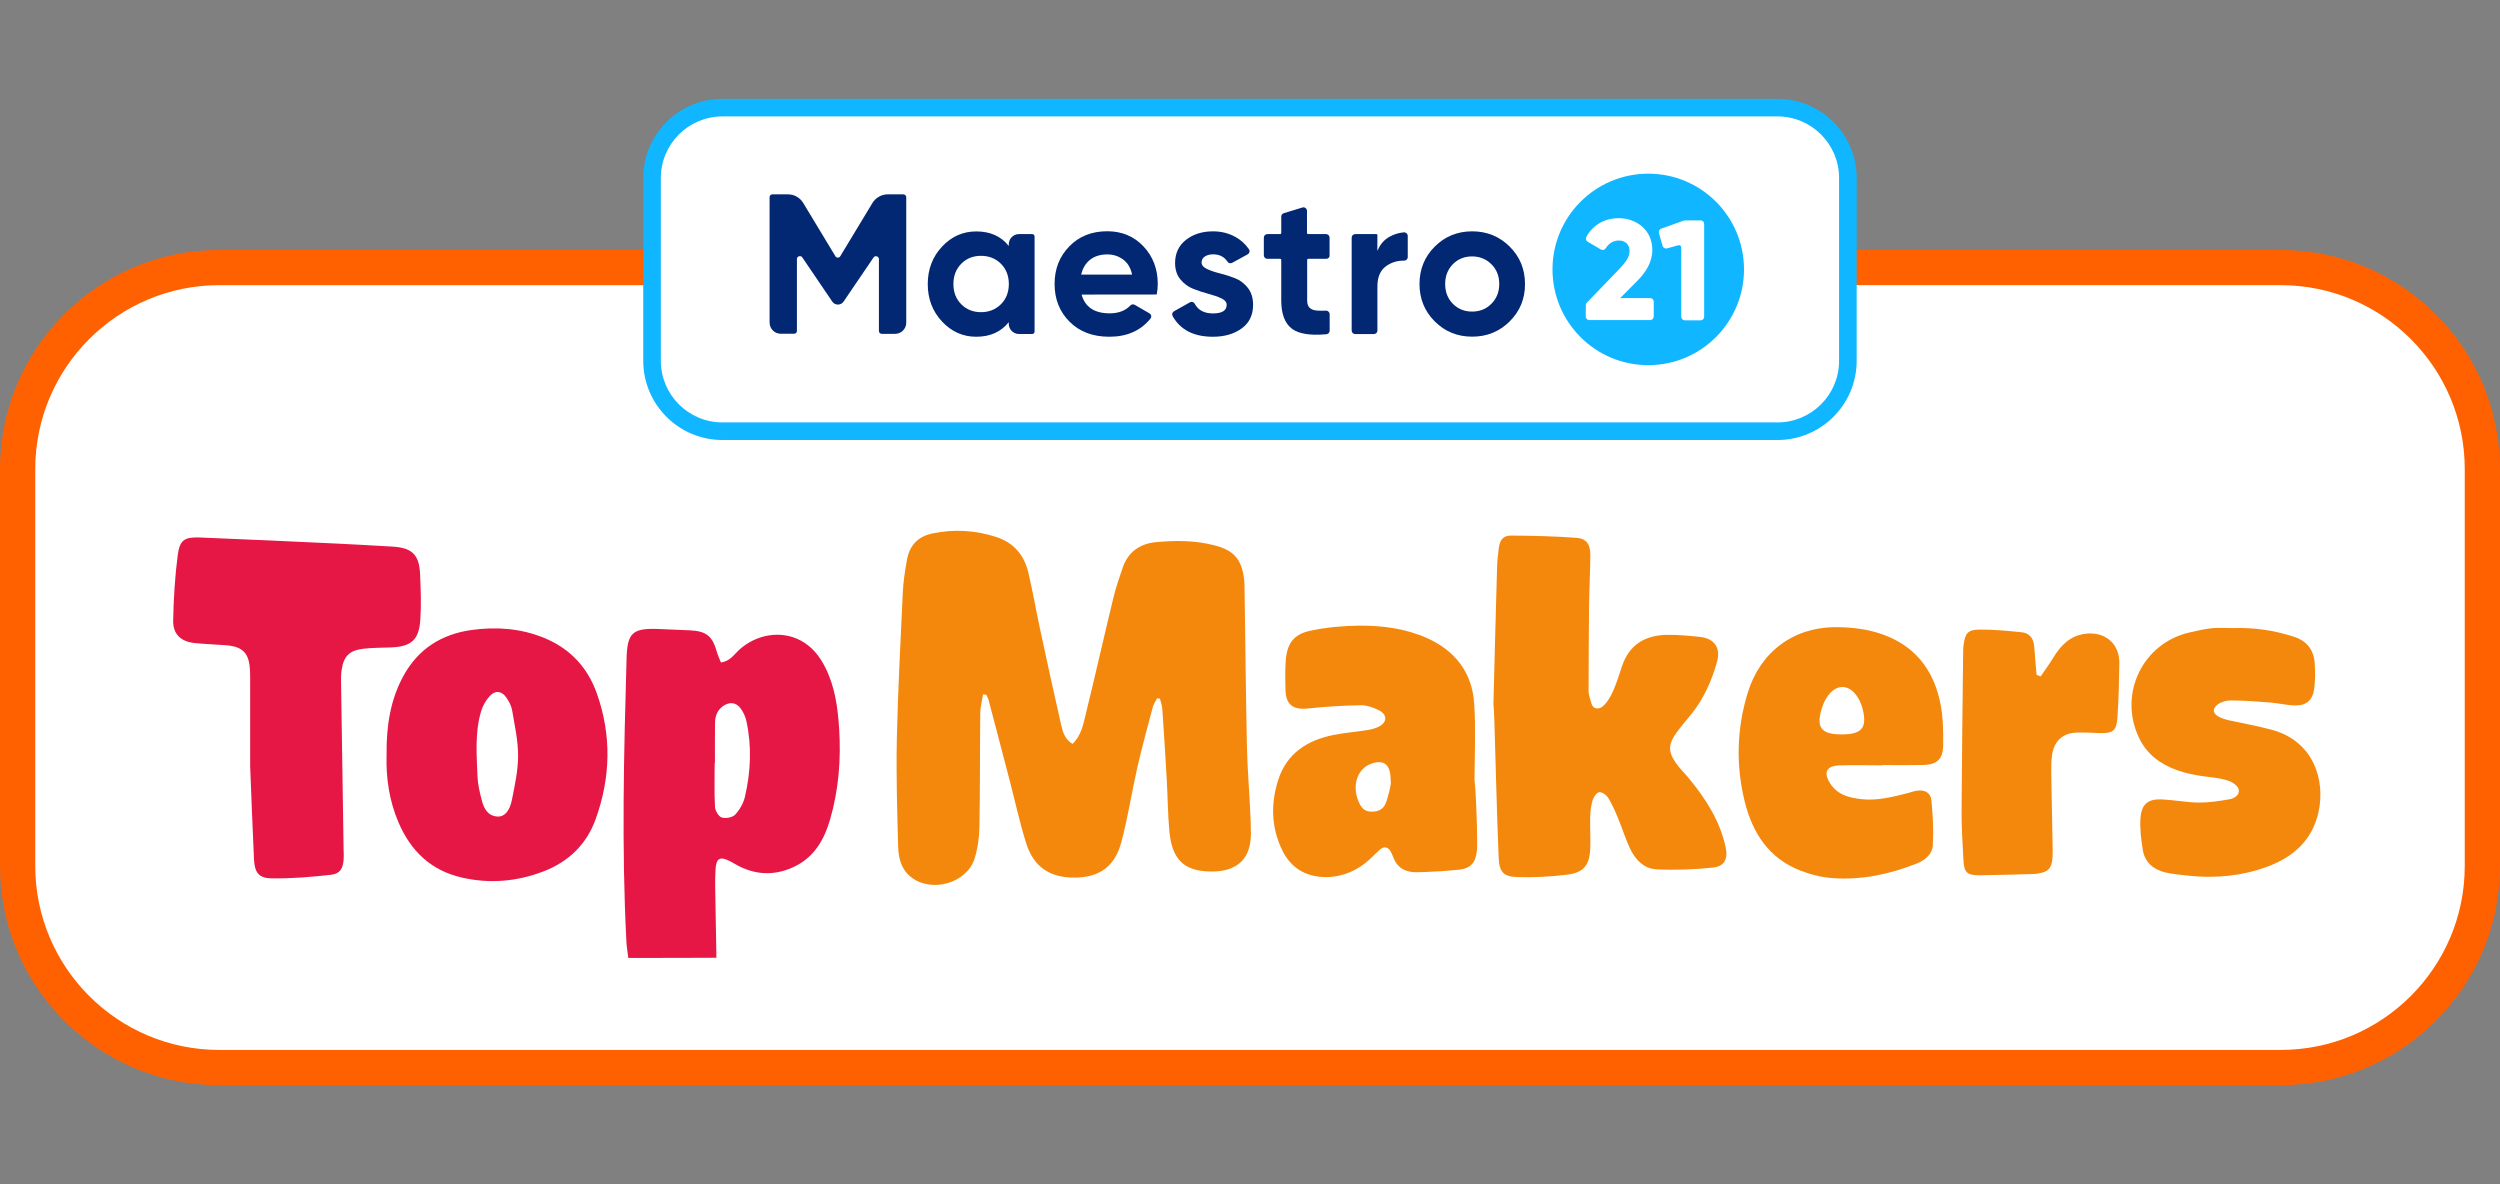 <?xml version="1.0" encoding="utf-8"?>
<!-- Generator: Adobe Illustrator 26.5.0, SVG Export Plug-In . SVG Version: 6.00 Build 0)  -->
<svg version="1.1" id="Capa_1" xmlns="http://www.w3.org/2000/svg" xmlns:xlink="http://www.w3.org/1999/xlink" x="0px" y="0px"
	 viewBox="0 0 300 142.08" style="enable-background:new 0 0 300 142.08;" xml:space="preserve">
<rect x="0" y="0" width="300" height="142.08" fill="#808080" stroke="none"/>
<style type="text/css">
	.st0{fill:#FFFFFF;}
	.st1{fill:#FF6100;}
	.st2{fill:#E61645;}
	.st3{fill:#F4880D;}
	.st4{fill:#10B6FF;}
	.st5{fill:#032873;}
</style>
<path class="st0" d="M274.27,128.11H25.73c-12.99,0-23.62-10.63-23.62-23.62V55.73c0-12.99,10.63-23.62,23.62-23.62h248.54
	c12.99,0,23.62,10.63,23.62,23.62v48.76C297.89,117.48,287.26,128.11,274.27,128.11z"/>
<path class="st1" d="M273.7,130.22H26.3c-14.5,0-26.3-11.8-26.3-26.3V56.29C0,41.79,11.8,30,26.3,30H273.7
	c14.5,0,26.3,11.8,26.3,26.3v47.63C300,118.42,288.2,130.22,273.7,130.22z M26.3,34.22c-12.17,0-22.07,9.9-22.07,22.07v47.63
	c0,12.17,9.9,22.07,22.07,22.07H273.7c12.17,0,22.07-9.9,22.07-22.07V56.29c0-12.17-9.9-22.07-22.07-22.07H26.3z"/>
<g>
	<g>
		<path class="st2" d="M75.4,114.95c-0.08-0.64-0.19-1.28-0.23-1.93c-0.59-11.36-0.3-22.71,0.02-34.07
			c0.09-3.04,0.75-3.59,3.84-3.47c1.25,0.05,2.5,0.1,3.75,0.16c1.98,0.09,2.72,0.7,3.24,2.58c0.12,0.43,0.32,0.84,0.49,1.28
			c1.1-0.15,1.57-0.96,2.2-1.53c2.08-1.88,5.03-2.35,7.35-1.12c1.37,0.72,2.28,1.87,2.96,3.22c1.18,2.32,1.52,4.86,1.68,7.4
			c0.23,3.67-0.06,7.32-1.09,10.87c-0.67,2.32-1.82,4.39-4.08,5.55c-2.29,1.18-4.62,1.2-6.93,0.01c-0.33-0.17-0.64-0.37-0.97-0.54
			c-1.23-0.63-1.69-0.41-1.77,1.01c-0.08,1.43-0.02,2.87,0,4.31c0.03,2.08,0.07,4.17,0.11,6.25
			C82.45,114.95,78.93,114.95,75.4,114.95z M85.79,91.55c-0.01,0-0.02,0-0.03,0c0,1.76-0.06,3.52,0.04,5.28
			c0.02,0.46,0.43,1.15,0.81,1.27c0.47,0.15,1.28,0,1.61-0.34c0.54-0.58,0.99-1.37,1.17-2.14c0.7-3,0.84-6.04,0.18-9.08
			c-0.11-0.53-0.36-1.06-0.67-1.5c-0.56-0.79-1.38-0.86-2.18-0.28c-0.7,0.52-0.92,1.26-0.92,2.07
			C85.78,88.4,85.79,89.98,85.79,91.55z"/>
		<path class="st2" d="M30.02,91.96c0-4.17,0-7.28,0-10.39c0-0.37,0-0.74-0.02-1.11c-0.1-2.11-0.86-2.89-2.99-3.04
			c-1.2-0.09-2.41-0.13-3.61-0.25c-1.66-0.16-2.64-1.03-2.62-2.68c0.05-2.63,0.21-5.28,0.55-7.89c0.24-1.82,0.82-2.17,2.66-2.1
			c5.56,0.22,11.12,0.48,16.68,0.74c2.13,0.1,4.26,0.23,6.39,0.35c2.38,0.13,3.25,0.95,3.35,3.33c0.08,1.8,0.15,3.62,0.03,5.42
			c-0.16,2.46-1.09,3.25-3.52,3.35c-1.11,0.04-2.23,0.03-3.33,0.16c-1.68,0.2-2.36,0.91-2.6,2.57c-0.08,0.55-0.07,1.11-0.06,1.67
			c0.1,6.59,0.2,13.17,0.3,19.76c0.01,0.42,0.04,0.84,0.01,1.25c-0.07,1.1-0.43,1.75-1.5,1.87c-2.39,0.27-4.8,0.47-7.19,0.43
			c-1.51-0.03-1.99-0.71-2.07-2.27C30.29,99.06,30.14,94.98,30.02,91.96z"/>
		<path class="st2" d="M46.39,90.61c-0.04-3.49,0.45-6.67,2.07-9.59c1.77-3.18,4.55-4.92,8.12-5.42c2.99-0.41,5.93-0.2,8.74,0.96
			c3.08,1.27,5.19,3.52,6.3,6.65c1.79,5.04,1.66,10.11-0.15,15.11c-1.1,3.04-3.28,5.12-6.31,6.27c-3.15,1.19-6.36,1.48-9.68,0.73
			c-3.77-0.85-6.18-3.19-7.66-6.63C46.69,96.06,46.31,93.28,46.39,90.61z M62.17,90.71c0.01-1.85-0.41-3.63-0.7-5.4
			c-0.09-0.57-0.38-1.15-0.72-1.62c-0.58-0.81-1.34-0.88-2-0.14c-0.45,0.5-0.82,1.14-1.01,1.78c-0.77,2.58-0.54,5.24-0.44,7.87
			c0.04,0.96,0.28,1.92,0.52,2.85c0.25,0.98,0.71,1.86,1.89,1.94c0.8,0.05,1.47-0.66,1.73-2.05C61.78,94.2,62.17,92.46,62.17,90.71z
			"/>
		<g>
			<path class="st3" d="M117.97,83.32c-0.12,0.75-0.33,1.5-0.34,2.25c-0.05,4.55-0.01,9.1-0.1,13.64c-0.02,1.28-0.2,2.61-0.58,3.82
				c-0.94,2.97-5.19,4.16-7.64,2.21c-1.16-0.92-1.49-2.25-1.53-3.6c-0.12-4.31-0.25-8.63-0.16-12.94
				c0.13-5.84,0.44-11.68,0.71-17.52c0.06-1.34,0.27-2.67,0.5-3.99c0.3-1.73,1.33-2.82,3.07-3.18c2.6-0.54,5.17-0.38,7.69,0.44
				c2.07,0.68,3.32,2.19,3.81,4.26c0.54,2.25,0.92,4.54,1.41,6.8c0.83,3.85,1.66,7.69,2.54,11.53c0.19,0.83,0.46,1.7,1.35,2.23
				c1.05-1,1.28-2.31,1.58-3.53c1.15-4.68,2.2-9.38,3.34-14.06c0.29-1.21,0.71-2.4,1.11-3.58c0.64-1.88,2.09-2.86,3.96-3.04
				c2.35-0.23,4.73-0.22,7.05,0.38c2.31,0.59,3.26,1.67,3.55,4.05c0.06,0.46,0.05,0.93,0.06,1.39c0.09,6.22,0.15,12.43,0.28,18.65
				c0.05,2.5,0.26,5,0.38,7.5c0.05,1.02,0.1,2.04,0.1,3.06c-0.02,3.32-2.04,4.73-5.5,4.46c-2.77-0.22-3.99-1.7-4.28-4.76
				c-0.2-2.08-0.2-4.17-0.32-6.25c-0.16-2.82-0.34-5.65-0.53-8.47c-0.03-0.42-0.19-0.83-0.29-1.24c-0.11-0.01-0.23-0.02-0.34-0.03
				c-0.17,0.34-0.41,0.67-0.51,1.03c-0.63,2.37-1.28,4.74-1.83,7.13c-0.69,3.02-1.15,6.1-1.95,9.1c-0.79,2.95-2.65,4.23-5.58,4.25
				c-2.99,0.03-4.95-1.27-5.85-4.16c-0.79-2.52-1.34-5.1-2.01-7.66c-0.83-3.18-1.66-6.36-2.5-9.53c-0.06-0.21-0.19-0.4-0.28-0.6
				C118.24,83.34,118.1,83.33,117.97,83.32z"/>
			<path class="st3" d="M179.21,84.57c0.14-5.51,0.28-11.03,0.44-16.54c0.02-0.74,0.11-1.48,0.2-2.22c0.12-1,0.51-1.54,1.45-1.54
				c2.64,0.01,5.28,0.08,7.91,0.27c1.16,0.09,1.64,0.81,1.63,2.05c-0.01,1.95-0.12,3.89-0.15,5.84c-0.04,3.48-0.05,6.95-0.06,10.43
				c0,0.37,0.06,0.58,0.2,1.09c0.18,0.68,0.32,0.99,0.71,1.05c0.6,0.08,0.93-0.34,1.22-0.69c0.4-0.49,0.69-1.1,0.94-1.69
				c0.35-0.85,0.63-1.74,0.92-2.62c0.87-2.66,2.82-3.8,5.5-3.82c1.29-0.01,2.59,0.11,3.88,0.25c1.75,0.19,2.52,1.32,2.03,3.04
				c-0.64,2.24-1.57,4.36-3.05,6.2c-0.61,0.76-1.25,1.49-1.82,2.28c-1,1.38-1,2.29,0,3.68c0.43,0.6,0.97,1.12,1.44,1.69
				c2.06,2.48,3.79,5.15,4.48,8.36c0.3,1.39-0.15,2.29-1.53,2.43c-2.25,0.23-4.52,0.32-6.78,0.21c-1.54-0.07-2.58-1.22-3.21-2.59
				c-0.52-1.13-0.89-2.33-1.37-3.49c-0.35-0.85-0.72-1.71-1.2-2.49c-0.21-0.34-0.73-0.73-1.07-0.69c-0.3,0.03-0.69,0.57-0.8,0.95
				c-0.2,0.65-0.28,1.36-0.3,2.04c-0.03,1.25,0.06,2.51,0.01,3.75c-0.07,2.01-0.79,2.92-2.78,3.16c-1.97,0.24-3.97,0.35-5.94,0.29
				c-1.7-0.05-2.2-0.6-2.27-2.34c-0.22-5.42-0.35-10.84-0.51-16.26C179.3,85.96,179.25,84.57,179.21,84.57z"/>
			<path class="st3" d="M177.26,101.09c0,0.32,0,0.65-0.03,0.97c-0.13,1.43-0.73,2.15-2.14,2.3c-1.66,0.18-3.33,0.26-5,0.31
				c-1.37,0.04-2.44-0.48-2.92-1.87c-0.08-0.22-0.2-0.42-0.3-0.63c-0.25-0.51-0.78-0.64-1.21-0.27c-0.44,0.38-0.85,0.79-1.27,1.19
				c-1.4,1.33-3.25,2.14-5.19,2.16c-2.48,0.02-4.32-1.08-5.37-3.3c-1.3-2.73-1.35-5.57-0.43-8.4c1.03-3.15,3.46-4.71,6.56-5.34
				c1.36-0.28,2.75-0.38,4.11-0.6c0.49-0.08,1.01-0.21,1.44-0.44c0.95-0.51,0.98-1.39,0.01-1.91c-0.67-0.35-1.48-0.64-2.23-0.63
				c-2.13,0.03-4.25,0.17-6.37,0.39c-1.7,0.18-2.59-0.43-2.66-2.13c-0.04-1.16-0.05-2.32,0.02-3.48c0.13-2.18,0.93-3.31,3.04-3.74
				c1.89-0.39,3.85-0.58,5.79-0.59c2.79-0.02,5.56,0.34,8.15,1.5c3.37,1.51,5.39,4.14,5.64,7.82c0.2,3.01,0.06,6.05,0.04,9.08
				c0,0.16,0.01,0.33,0.03,0.49C177.09,94.73,177.26,98.9,177.26,101.09z M166.9,93.91c-0.02-0.28-0.02-0.55-0.05-0.83
				c-0.13-1.42-0.91-1.92-2.26-1.45c-1.69,0.58-2.38,2.57-1.58,4.51c0.26,0.62,0.58,1.16,1.33,1.24c0.8,0.09,1.54-0.13,1.89-0.86
				C166.6,95.72,166.96,93.93,166.9,93.91z"/>
			<path class="st3" d="M225.86,91.84c-1.72,0-3.43-0.05-5.15,0.01c-1.55,0.05-1.94,0.87-1.07,2.19c0.9,1.38,2.35,1.72,3.85,1.87
				c1.83,0.18,3.59-0.27,5.34-0.71c0.4-0.1,0.8-0.26,1.21-0.32c0.92-0.13,1.64,0.23,1.73,1.16c0.18,1.78,0.27,3.59,0.17,5.38
				c-0.06,1.06-0.9,1.79-1.92,2.2c-3.23,1.28-6.57,2-10.04,1.76c-1.32-0.09-2.67-0.42-3.91-0.9c-3.8-1.46-5.77-4.52-6.71-8.31
				c-1.07-4.37-0.95-8.75,0.37-13.04c1.5-4.9,5.49-7.92,10.72-7.87c2.11,0.02,4.15,0.3,6.11,1.12c3.61,1.52,5.57,4.38,6.3,8.09
				c0.32,1.62,0.34,3.32,0.32,4.98c-0.02,1.67-0.76,2.32-2.44,2.35c-1.62,0.03-3.25,0.01-4.87,0.01
				C225.86,91.82,225.86,91.83,225.86,91.84z M220.99,88.13c2.42,0,3.08-0.78,2.54-3.01c-0.37-1.56-1.39-2.69-2.44-2.68
				c-1.02,0-1.98,0.98-2.46,2.52C217.9,87.29,218.53,88.13,220.99,88.13z"/>
			<path class="st3" d="M267.95,75.37c2.52-0.09,4.98,0.27,7.38,1.06c1.54,0.51,2.35,1.63,2.44,3.21c0.06,1.01,0.07,2.04-0.07,3.04
				c-0.2,1.4-0.99,2.03-2.4,1.97c-0.97-0.04-1.92-0.27-2.89-0.35c-1.56-0.12-3.13-0.24-4.7-0.25c-1.08,0-1.99,0.6-2.05,1.14
				c-0.06,0.55,0.64,1,1.93,1.27c1.67,0.36,3.35,0.67,5,1.11c5.04,1.34,6.48,6.06,5.63,9.88c-0.76,3.43-3.08,5.43-6.19,6.57
				c-3.04,1.11-6.22,1.41-9.45,1.06c-0.92-0.1-1.85-0.18-2.75-0.39c-1.41-0.34-2.45-1.2-2.69-2.68c-0.21-1.27-0.37-2.58-0.28-3.86
				c0.12-1.66,0.92-2.3,2.57-2.22c1.48,0.07,2.95,0.36,4.43,0.38c1.23,0.01,2.47-0.18,3.69-0.4c0.58-0.11,1.26-0.51,1.08-1.21
				c-0.11-0.41-0.7-0.83-1.16-0.99c-0.77-0.27-1.61-0.38-2.44-0.48c-2.09-0.24-4.11-0.67-5.9-1.86c-1.11-0.74-1.93-1.71-2.49-2.92
				c-2.43-5.22,0.49-11.26,6.08-12.55c0.9-0.21,1.81-0.42,2.72-0.52C266.27,75.31,267.11,75.37,267.95,75.37z"/>
			<path class="st3" d="M244.88,81.17c0.5-0.74,1.04-1.47,1.51-2.24c0.9-1.49,2.02-2.65,3.86-2.88c2.37-0.29,4.11,1.2,4.07,3.56
				c-0.03,2.18-0.08,4.36-0.23,6.53c-0.11,1.58-0.57,1.88-2.15,1.83c-0.93-0.03-1.85-0.1-2.78-0.06c-1.63,0.07-2.66,1.01-2.9,2.63
				c-0.1,0.68-0.12,1.39-0.11,2.08c0.04,2.88,0.11,5.75,0.16,8.63c0.01,0.56,0.03,1.11-0.01,1.67c-0.09,1.28-0.51,1.71-1.77,1.91
				c-0.18,0.03-0.37,0.05-0.55,0.05c-2.13,0.06-4.27,0.13-6.4,0.15c-1.55,0.01-1.89-0.32-1.97-1.85c-0.1-1.94-0.23-3.89-0.22-5.84
				c0.03-6.4,0.12-12.8,0.19-19.19c0-0.28,0.02-0.56,0.06-0.83c0.19-1.33,0.5-1.75,1.85-1.77c1.7-0.02,3.41,0.15,5.11,0.32
				c0.89,0.09,1.4,0.68,1.49,1.58c0.07,0.6,0.1,1.2,0.15,1.8c0.05,0.58,0.1,1.16,0.15,1.74C244.56,81.05,244.72,81.11,244.88,81.17z
				"/>
		</g>
	</g>
</g>
<g>
	<g>
		<path class="st0" d="M213.71,51.74H86.29c-4.42,0-8.04-3.62-8.04-8.04V20.95c0-4.42,3.62-8.04,8.04-8.04h127.42
			c4.42,0,8.04,3.62,8.04,8.04v22.76C221.75,48.13,218.13,51.74,213.71,51.74z"/>
		<path class="st4" d="M213.31,52.8H86.69c-5.24,0-9.5-4.26-9.5-9.5V21.36c0-5.24,4.26-9.5,9.5-9.5h126.61c5.24,0,9.5,4.26,9.5,9.5
			V43.3C222.8,48.54,218.54,52.8,213.31,52.8z M86.69,13.97c-4.07,0-7.39,3.31-7.39,7.39V43.3c0,4.07,3.31,7.39,7.39,7.39h126.61
			c4.07,0,7.39-3.31,7.39-7.39V21.36c0-4.07-3.31-7.39-7.39-7.39H86.69z"/>
	</g>
	<g>
		<path class="st4" d="M186.3,32.33c0,6.34,5.14,11.49,11.49,11.49c6.34,0,11.49-5.14,11.49-11.49s-5.14-11.49-11.49-11.49
			C191.44,20.85,186.3,25.99,186.3,32.33"/>
		<g>
			<path class="st0" d="M190.3,36.62c0-0.11,0.04-0.22,0.12-0.3l3.91-4.06c0.7-0.72,1.22-1.42,1.22-2.13c0-0.75-0.48-1.27-1.29-1.27
				c-0.69,0-1.23,0.38-1.57,0.93c-0.12,0.2-0.38,0.27-0.58,0.15l-1.59-0.93c-0.19-0.11-0.27-0.36-0.17-0.56
				c0.82-1.54,2.33-2.27,3.87-2.27c2.14,0,4.06,1.4,4.06,3.82c0,1.44-0.77,2.68-1.87,3.77l-1.99,2h3.6c0.24,0,0.43,0.19,0.43,0.43
				v1.78c0,0.24-0.19,0.43-0.43,0.43h-7.3c-0.24,0-0.43-0.19-0.43-0.43L190.3,36.62L190.3,36.62z"/>
			<path class="st0" d="M204.5,26.87v11.14c0,0.24-0.19,0.43-0.43,0.43h-1.89c-0.24,0-0.43-0.19-0.43-0.43V29.7
				c0-0.19-0.17-0.32-0.35-0.27l-1.36,0.38c-0.23,0.06-0.46-0.07-0.53-0.3l-0.44-1.55c-0.06-0.22,0.05-0.44,0.27-0.52l2.59-0.93
				c0.12-0.04,0.24-0.06,0.36-0.06h1.79C204.31,26.44,204.5,26.63,204.5,26.87z"/>
		</g>
		<path class="st5" d="M122.28,28.09h1.58c0.16,0,0.29,0.13,0.29,0.29v11.41c0,0.16-0.13,0.29-0.29,0.29h-1.58
			c-0.68,0-1.23-0.55-1.23-1.23v-0.19c-0.93,1.17-2.23,1.75-3.9,1.75c-1.6,0-2.97-0.61-4.11-1.83c-1.14-1.22-1.71-2.72-1.71-4.49
			c0-1.77,0.57-3.27,1.71-4.49c1.14-1.22,2.51-1.83,4.11-1.83c1.68,0,2.98,0.58,3.9,1.75v-0.19
			C121.05,28.64,121.6,28.09,122.28,28.09 M115.35,36.51c0.62,0.63,1.42,0.95,2.37,0.95c0.96,0,1.75-0.32,2.39-0.95
			c0.63-0.63,0.95-1.44,0.95-2.43s-0.32-1.8-0.95-2.43s-1.43-0.95-2.39-0.95c-0.96,0-1.75,0.32-2.37,0.95s-0.94,1.44-0.94,2.43
			S114.72,35.88,115.35,36.51"/>
		<path class="st5" d="M129.79,35.35c0.42,1.5,1.54,2.25,3.38,2.25c1.05,0,1.87-0.31,2.47-0.94c0.14-0.15,0.35-0.18,0.53-0.08
			l1.76,1.02c0.23,0.13,0.29,0.44,0.12,0.64c-1.17,1.44-2.81,2.17-4.93,2.17c-1.98,0-3.57-0.6-4.77-1.8c-1.2-1.2-1.8-2.71-1.8-4.53
			c0-1.81,0.59-3.31,1.77-4.52s2.7-1.81,4.55-1.81c1.76,0,3.21,0.61,4.35,1.82c1.14,1.21,1.71,2.72,1.71,4.5
			c0,0.4-0.04,0.82-0.12,1.27L129.79,35.35z M129.74,32.95h6.11c-0.17-0.82-0.54-1.42-1.09-1.82c-0.55-0.4-1.18-0.6-1.88-0.6
			c-0.83,0-1.52,0.21-2.06,0.63C130.28,31.59,129.92,32.18,129.74,32.95"/>
		<path class="st5" d="M144.19,31.49c0,0.32,0.21,0.58,0.63,0.78c0.42,0.2,0.94,0.38,1.55,0.53c0.61,0.15,1.21,0.34,1.82,0.58
			c0.61,0.23,1.12,0.62,1.55,1.16c0.42,0.55,0.63,1.22,0.63,2.04c0,1.23-0.46,2.18-1.38,2.84c-0.92,0.66-2.06,0.99-3.44,0.99
			c-2.29,0-3.9-0.82-4.83-2.47c-0.12-0.21-0.05-0.47,0.16-0.59l1.91-1.07c0.21-0.12,0.47-0.04,0.58,0.17
			c0.41,0.77,1.13,1.16,2.18,1.16c1.1,0,1.65-0.34,1.65-1.03c0-0.32-0.21-0.58-0.64-0.78c-0.42-0.2-0.94-0.38-1.55-0.54
			c-0.61-0.16-1.21-0.36-1.82-0.6s-1.12-0.62-1.55-1.14c-0.42-0.52-0.63-1.17-0.63-1.95c0-1.18,0.44-2.11,1.31-2.79
			c0.87-0.68,1.95-1.02,3.25-1.02c0.97,0,1.86,0.22,2.66,0.66c0.66,0.36,1.21,0.86,1.64,1.48c0.15,0.21,0.07,0.5-0.15,0.62
			l-1.86,1.02c-0.2,0.11-0.44,0.04-0.57-0.15c-0.39-0.58-0.96-0.87-1.72-0.87c-0.4,0-0.73,0.09-0.99,0.26
			C144.32,30.95,144.19,31.19,144.19,31.49"/>
		<path class="st5" d="M159.15,31.06H157c-0.08,0-0.14,0.06-0.14,0.14v4.84c0,0.42,0.1,0.72,0.31,0.91c0.21,0.19,0.51,0.3,0.91,0.32
			c0.29,0.02,0.64,0.02,1.04,0.01c0.24-0.01,0.44,0.19,0.44,0.43v1.97c0,0.22-0.17,0.41-0.39,0.43c-1.92,0.17-3.29-0.04-4.11-0.64
			c-0.87-0.64-1.31-1.78-1.31-3.43V31.2c0-0.08-0.06-0.14-0.14-0.14h-1.52c-0.24,0-0.43-0.19-0.43-0.43v-2.11
			c0-0.24,0.19-0.43,0.43-0.43h1.52c0.08,0,0.14-0.06,0.14-0.14v-1.96c0-0.19,0.12-0.36,0.31-0.41l2.23-0.68
			c0.27-0.09,0.55,0.12,0.55,0.41v2.64c0,0.08,0.06,0.14,0.14,0.14h2.14c0.24,0,0.43,0.19,0.43,0.43v2.11
			C159.58,30.87,159.38,31.06,159.15,31.06"/>
		<path class="st5" d="M165.28,30.02c0,0.03,0.03,0.03,0.05,0.01c0.29-0.71,0.75-1.24,1.38-1.6c0.53-0.31,1.12-0.49,1.75-0.55
			c0.25-0.02,0.47,0.18,0.47,0.43v2.54c0,0.24-0.2,0.43-0.44,0.43c-0.77-0.02-1.47,0.19-2.09,0.61c-0.74,0.49-1.11,1.32-1.11,2.47
			v5.3c0,0.24-0.19,0.43-0.43,0.43h-2.23c-0.24,0-0.43-0.19-0.43-0.43V28.52c0-0.24,0.19-0.43,0.43-0.43h2.53
			c0.07,0,0.13,0.06,0.13,0.13L165.28,30.02L165.28,30.02z"/>
		<path class="st5" d="M181.16,38.57c-1.23,1.22-2.73,1.83-4.5,1.83c-1.77,0-3.27-0.61-4.49-1.83s-1.83-2.72-1.83-4.49
			c0-1.77,0.61-3.27,1.83-4.49c1.22-1.22,2.72-1.83,4.49-1.83s3.27,0.61,4.5,1.83c1.23,1.22,1.84,2.72,1.84,4.49
			C183.01,35.85,182.39,37.35,181.16,38.57 M174.34,36.45c0.61,0.62,1.38,0.94,2.31,0.94s1.7-0.31,2.32-0.94
			c0.62-0.62,0.94-1.42,0.94-2.37s-0.31-1.75-0.94-2.37c-0.62-0.62-1.4-0.94-2.32-0.94s-1.7,0.31-2.31,0.94
			c-0.61,0.62-0.92,1.42-0.92,2.37C173.42,35.04,173.73,35.83,174.34,36.45"/>
		<g>
			<path class="st5" d="M108.75,23.66v15.06c0,0.74-0.6,1.34-1.34,1.34h-1.6c-0.19,0-0.34-0.15-0.34-0.34l0-8.63v0
				c0-0.11-0.05-0.2-0.12-0.26l0,0c-0.1-0.08-0.24-0.11-0.36-0.06c0,0,0,0-0.01,0l0,0c-0.03,0.01-0.06,0.03-0.09,0.05
				c0,0-0.01,0.01-0.01,0.01c-0.02,0.02-0.04,0.04-0.06,0.07l-0.01,0.02l-3.56,5.24c-0.16,0.26-0.43,0.39-0.7,0.39
				s-0.54-0.13-0.7-0.39l-3.56-5.25l-0.01-0.02c-0.02-0.03-0.04-0.05-0.06-0.07c0,0-0.01-0.01-0.01-0.01
				c-0.03-0.02-0.05-0.04-0.09-0.05l0,0c0,0,0,0-0.01,0c-0.12-0.05-0.26-0.02-0.36,0.06l0,0c-0.07,0.06-0.12,0.15-0.12,0.26v0
				l0,8.63c0,0.19-0.15,0.34-0.34,0.34h-1.6c-0.74,0-1.34-0.6-1.34-1.34V23.66c0-0.19,0.15-0.34,0.34-0.34h1.86
				c0.75,0,1.45,0.39,1.84,1.04l3.86,6.39c0.07,0.11,0.18,0.17,0.29,0.16c0.11,0,0.23-0.05,0.29-0.16l3.86-6.39
				c0.39-0.64,1.09-1.04,1.84-1.04h1.86C108.6,23.33,108.75,23.48,108.75,23.66z"/>
		</g>
	</g>
</g>
</svg>
